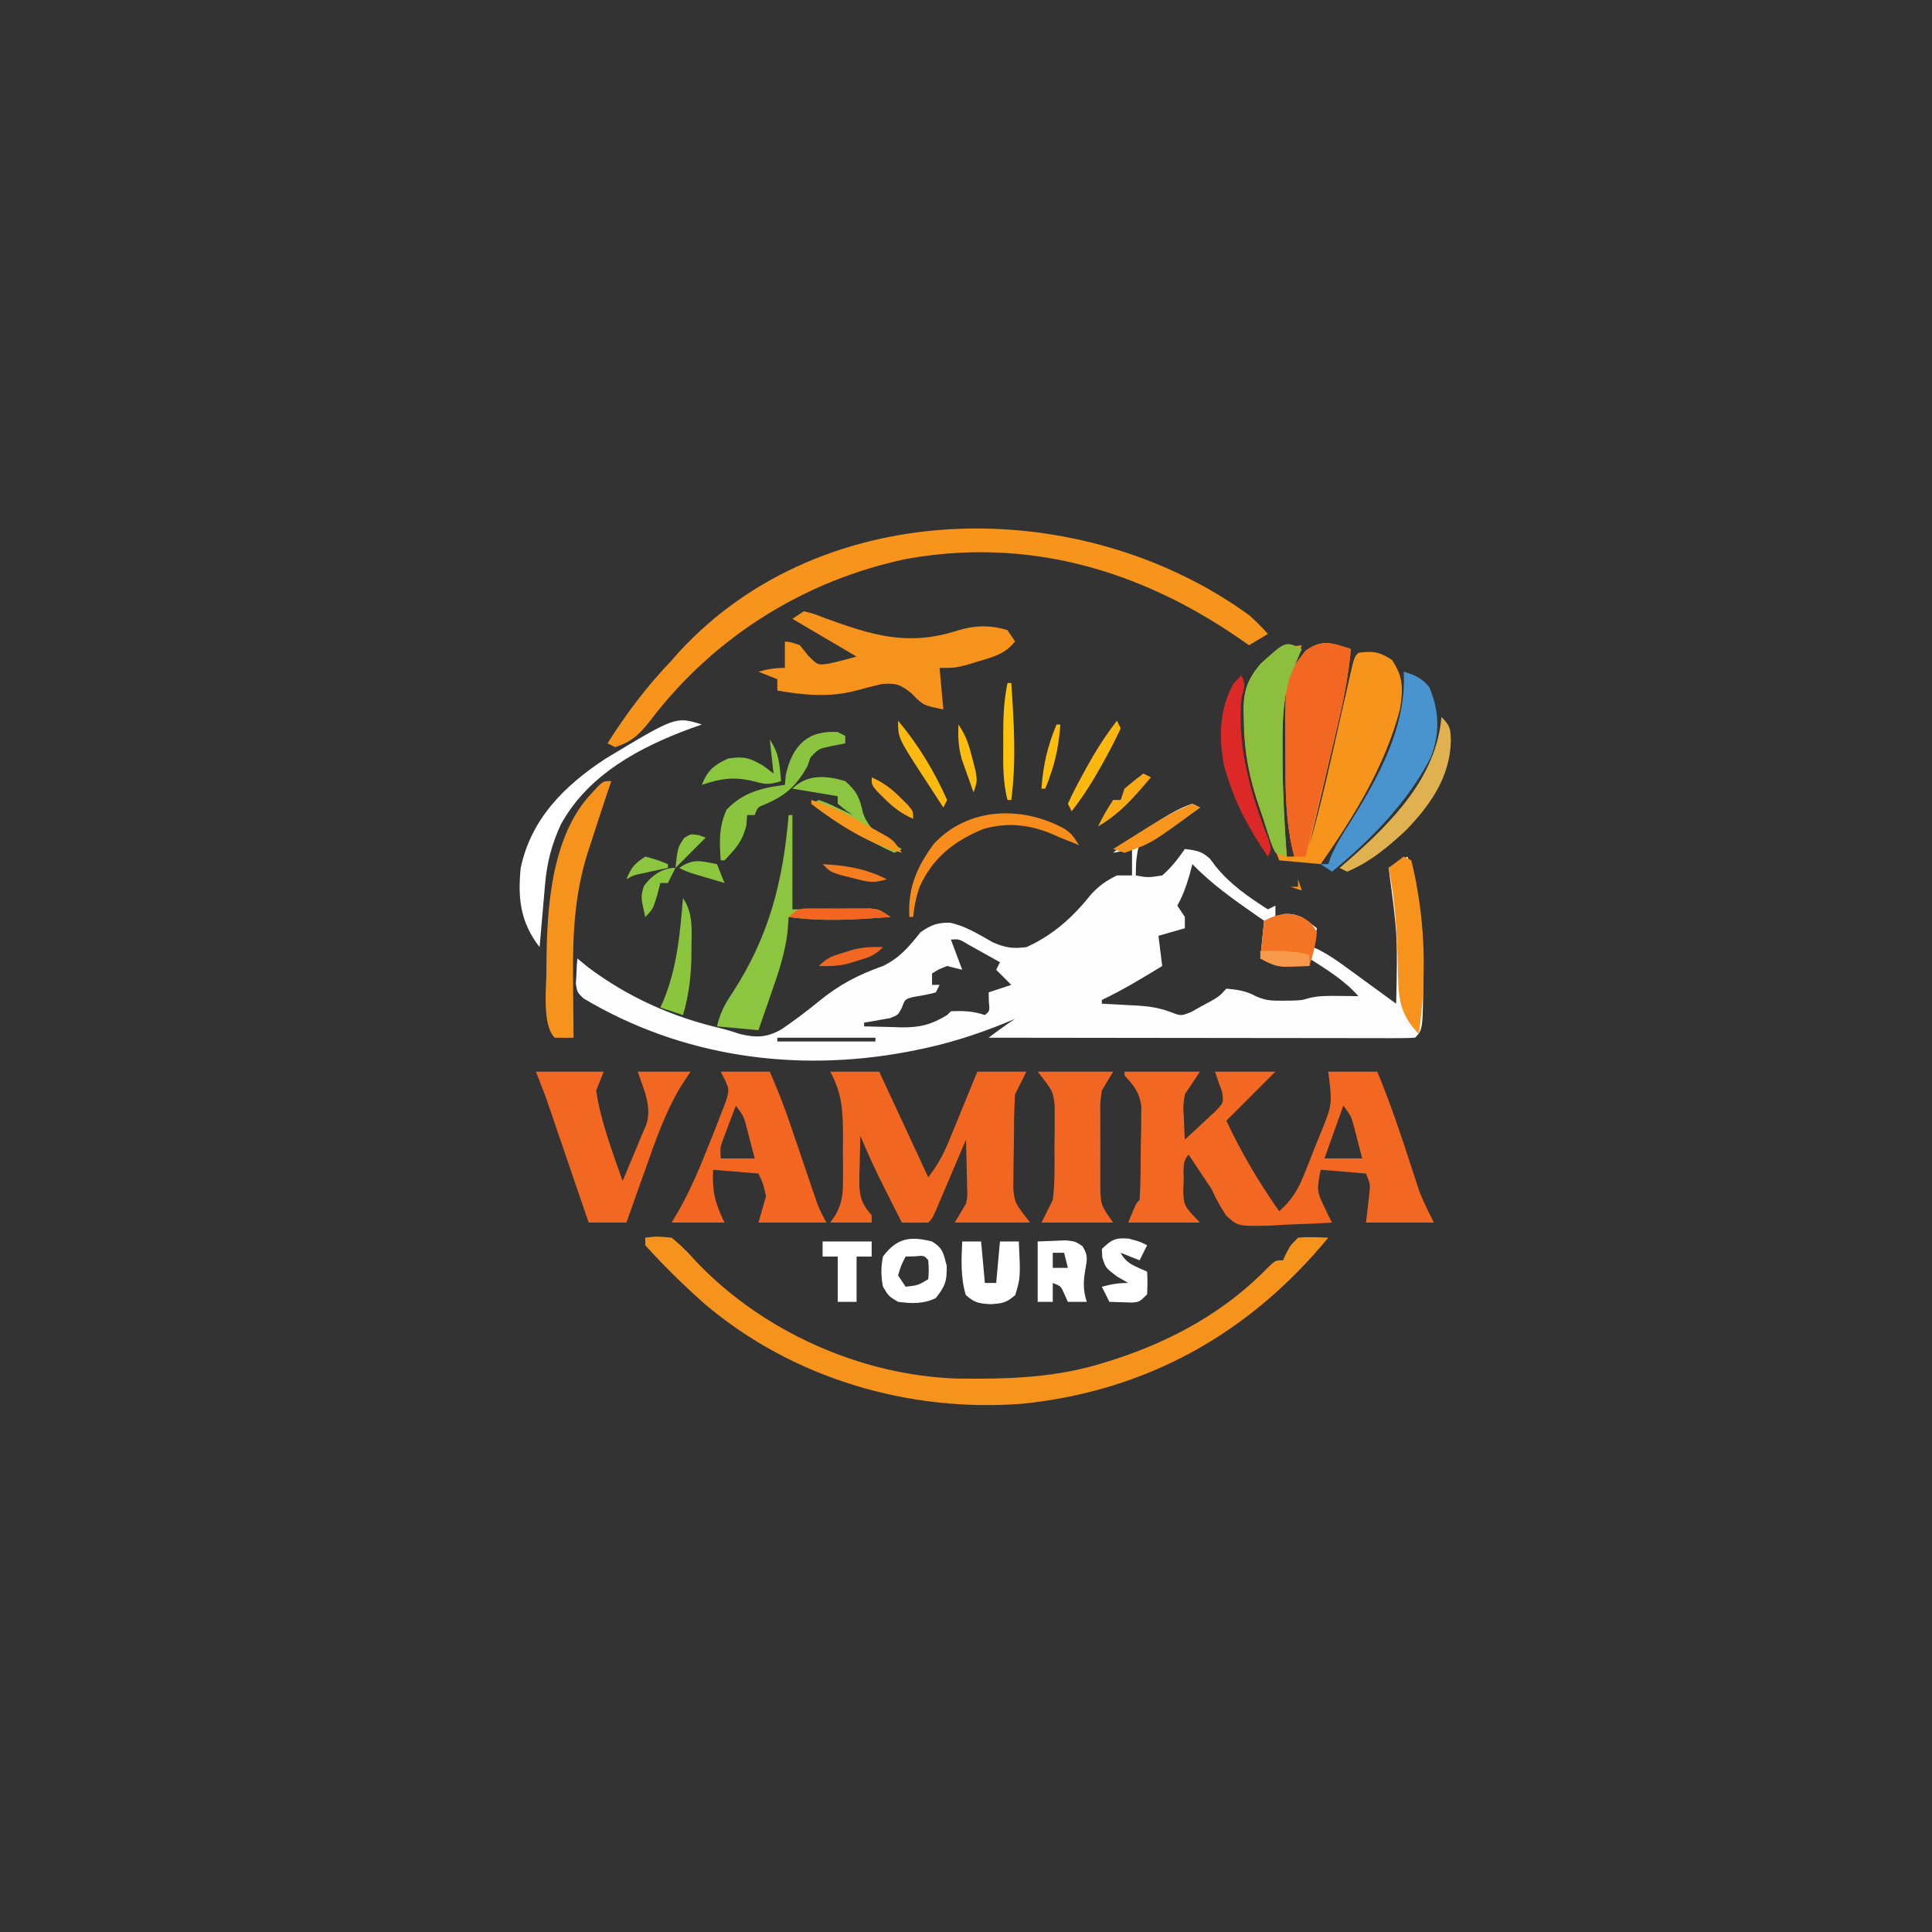 <?xml version="1.0" encoding="UTF-8"?>
<svg version="1.1" xmlns="http://www.w3.org/2000/svg" width="512" height="512">
<rect width="100%" height="100%" fill="#333333" stroke="none"/>
<path d="M0 0 C0.99 0.495 0.99 0.495 2 1 C-7.328 7.729 -7.328 7.729 -11.562 9.438 C-14.148 10.721 -14.148 10.721 -14.582 12.953 C-14.945 15.442 -14.945 15.442 -15 19 C-11.754 19.587 -11.754 19.587 -8 19 C-5.613 16.934 -3.8 14.584 -2 12 C0.87 12.341 2.549 12.567 4.668 14.602 C5.169 15.269 5.671 15.937 6.188 16.625 C10.121 21.446 14.8 24.652 20 28 C20.99 27.505 20.99 27.505 22 27 C22 27.99 22 28.98 22 30 C22.701 29.753 23.402 29.505 24.125 29.25 C28.145 28.9 29.883 30.608 33 33 C32.67 34.65 32.34 36.3 32 38 C32.856 38.401 32.856 38.401 33.729 38.81 C36.1 40.052 38.166 41.464 40.328 43.039 C41.527 43.909 41.527 43.909 42.75 44.797 C43.575 45.4 44.4 46.003 45.25 46.625 C46.09 47.236 46.931 47.847 47.797 48.477 C49.867 49.982 51.934 51.49 54 53 C54.384 34.897 54.384 34.897 52 17 C53.65 16.01 55.3 15.02 57 14 C60.381 23.633 61.178 33.167 61.188 43.312 C61.188 44.148 61.189 44.983 61.19 45.844 C61.064 59.936 61.064 59.936 59 62 C57.533 62.096 56.06 62.122 54.59 62.12 C53.638 62.122 52.685 62.123 51.704 62.124 C50.651 62.121 49.598 62.117 48.513 62.114 C47.411 62.114 46.309 62.114 45.173 62.114 C41.51 62.113 37.847 62.105 34.184 62.098 C31.652 62.096 29.119 62.094 26.587 62.093 C20.592 62.09 14.596 62.082 8.6 62.072 C1.775 62.061 -5.049 62.055 -11.874 62.05 C-25.916 62.04 -39.958 62.022 -54 62 C-51.703 60.257 -49.401 58.601 -47 57 C-47.923 57.387 -48.846 57.773 -49.797 58.172 C-57.538 61.303 -65.174 63.698 -73.375 65.312 C-74.585 65.551 -74.585 65.551 -75.819 65.794 C-105.33 71.277 -135.506 67.027 -161.375 51.582 C-163 50 -163 50 -163.391 47.738 C-163.344 46.938 -163.298 46.137 -163.25 45.312 C-163.214 44.504 -163.178 43.696 -163.141 42.863 C-163.094 42.248 -163.048 41.634 -163 41 C-161.989 41.825 -160.979 42.65 -159.938 43.5 C-149.306 51.39 -137.763 56.533 -124.912 59.529 C-123.228 59.944 -121.572 60.472 -119.926 61.016 C-115.6 62.053 -112.726 62.009 -108.803 59.716 C-105.423 57.41 -102.187 54.978 -99.024 52.384 C-93.617 47.953 -88.573 45.318 -82 43 C-77.423 40.762 -75.153 37.9 -72 34 C-69.111 32.074 -67.644 31.473 -64.227 31.531 C-60.119 32.396 -56.588 34.631 -52.965 36.688 C-49.605 38.175 -47.635 38.455 -44 38 C-36.944 34.838 -31.615 30.017 -26.852 24.016 C-24.74 21.717 -22.801 20.37 -20 19 C-18.68 19 -17.36 19 -16 19 C-16 16.69 -16 14.38 -16 12 C-17.65 12.33 -19.3 12.66 -21 13 C-17.304 9.92 -13.476 7.325 -9.375 4.812 C-8.803 4.457 -8.23 4.102 -7.641 3.736 C-5.108 2.184 -2.83 0.943 0 0 Z M0 16 C-0.289 17.073 -0.578 18.145 -0.875 19.25 C-1.728 22.094 -2.564 24.435 -4 27 C-3.01 28.485 -3.01 28.485 -2 30 C-2 30.99 -2 31.98 -2 33 C-4.31 33.66 -6.62 34.32 -9 35 C-8.67 37.64 -8.34 40.28 -8 43 C-13.244 46.202 -18.444 49.368 -24 52 C-24 52.33 -24 52.66 -24 53 C-22.987 53.049 -21.974 53.098 -20.93 53.148 C-19.578 53.224 -18.227 53.299 -16.875 53.375 C-15.877 53.421 -15.877 53.421 -14.859 53.469 C-11.589 53.661 -8.917 54.031 -5.836 55.18 C-3.018 56.275 -3.018 56.275 -0.297 55.172 C0.544 54.703 1.384 54.233 2.25 53.75 C3.526 53.062 3.526 53.062 4.828 52.359 C7.098 51.052 7.098 51.052 9 49 C11.931 49.255 14.289 49.609 16.883 51.035 C19.414 52.188 21.23 52.234 24 52.188 C24.846 52.181 25.691 52.175 26.562 52.168 C28.941 52.079 28.941 52.079 30.953 51.492 C33.592 50.858 36.04 50.905 38.75 50.938 C39.735 50.947 40.72 50.956 41.734 50.965 C42.856 50.982 42.856 50.982 44 51 C40.282 46.798 35.683 44.002 31 41 C31 41.66 31 42.32 31 43 C29.583 42.858 28.166 42.711 26.75 42.562 C25.567 42.441 25.567 42.441 24.359 42.316 C22 42 22 42 18 41 C18.33 37.7 18.66 34.4 19 31 C18.336 30.541 17.672 30.082 16.988 29.609 C10.946 25.41 5.125 21.315 0 16 Z M-64 36 C-63.01 38.64 -62.02 41.28 -61 44 C-62.32 43.67 -63.64 43.34 -65 43 C-67.218 43.858 -67.218 43.858 -69 45 C-69 45.99 -69 46.98 -69 48 C-68.34 48 -67.68 48 -67 48 C-67.33 48.66 -67.66 49.32 -68 50 C-70.015 50.558 -72.03 50.891 -74.09 51.242 C-76.194 51.828 -76.194 51.828 -76.965 53.992 C-78 56 -78 56 -80.164 56.828 C-80.976 56.967 -81.788 57.107 -82.625 57.25 C-83.442 57.4 -84.26 57.549 -85.102 57.703 C-86.041 57.85 -86.041 57.85 -87 58 C-87 58.33 -87 58.66 -87 59 C-84.458 59.082 -81.918 59.141 -79.375 59.188 C-78.306 59.225 -78.306 59.225 -77.215 59.264 C-72.381 59.33 -69.232 58.585 -65 56 C-64.67 55.67 -64.34 55.34 -64 55 C-60.634 54.854 -58.216 54.928 -55 56 C-53.704 54.934 -53.704 54.934 -53.938 52.438 C-53.958 51.633 -53.979 50.829 -54 50 C-52.02 49.34 -50.04 48.68 -48 48 C-49.32 46.68 -50.64 45.36 -52 44 C-51.67 43.34 -51.34 42.68 -51 42 C-52.789 40.995 -54.581 39.996 -56.375 39 C-57.373 38.443 -58.37 37.886 -59.398 37.312 C-61.812 35.85 -61.812 35.85 -64 36 Z M-110 62 C-110 62.33 -110 62.66 -110 63 C-101.42 63 -92.84 63 -84 63 C-84 62.67 -84 62.34 -84 62 C-92.58 62 -101.16 62 -110 62 Z " fill="#FEFEFE" transform="translate(316,213)"/>
<path d="M0 0 C6.6 0 13.2 0 20 0 C18.02 2.97 18.02 2.97 16 6 C15.522 9.196 15.522 9.196 15.75 12.375 C15.786 13.435 15.822 14.494 15.859 15.586 C15.906 16.383 15.952 17.179 16 18 C17.705 16.457 19.389 14.89 21.062 13.312 C22.002 12.442 22.942 11.572 23.91 10.676 C26.299 8.217 26.299 8.217 25.871 5.355 C25.584 4.578 25.296 3.801 25 3 C24.67 2.01 24.34 1.02 24 0 C29.28 0 34.56 0 40 0 C35.667 4.333 31.333 8.667 27 13 C31.006 21.559 35.594 29.261 41 37 C44.303 34.046 45.937 31.417 47.578 27.316 C48.016 26.224 48.455 25.131 48.906 24.006 C49.35 22.87 49.793 21.733 50.25 20.562 C50.938 18.864 50.938 18.864 51.641 17.131 C55.114 8.746 55.114 8.746 54 0 C58.29 0 62.58 0 67 0 C70.447 8.359 73.314 16.828 76.088 25.43 C76.421 26.448 76.754 27.466 77.098 28.516 C77.392 29.426 77.686 30.336 77.989 31.274 C79.102 34.276 80.568 37.137 82 40 C76.06 40 70.12 40 64 40 C64.293 37.493 64.586 34.987 64.879 32.48 C65.157 29.866 65.157 29.866 64 27 C60.04 26.67 56.08 26.34 52 26 C51.002 30.992 50.878 31.632 52.938 35.812 C53.508 36.998 53.508 36.998 54.09 38.207 C54.39 38.799 54.691 39.39 55 40 C50.793 40.262 46.588 40.421 42.375 40.562 C40.59 40.676 40.59 40.676 38.77 40.791 C30.112 41.009 30.112 41.009 26.944 38.135 C25.401 35.821 24.178 33.516 23 31 C22.374 30.06 21.747 29.121 21.102 28.152 C19.051 25.076 19.051 25.076 17 22 C15.211 23.789 15.744 26.33 15.688 28.75 C15.65 29.797 15.613 30.843 15.574 31.922 C15.823 35.653 15.823 35.653 20 40 C13.73 40 7.46 40 1 40 C3 35 3 35 4 34 C4.311 29.424 4.279 24.835 4.312 20.25 C4.342 18.961 4.371 17.672 4.4 16.344 C4.409 15.101 4.417 13.858 4.426 12.578 C4.44 11.438 4.455 10.297 4.47 9.122 C3.905 5.37 2.529 3.757 0 1 C0 0.67 0 0.34 0 0 Z M58 9 C56.35 13.62 54.7 18.24 53 23 C56.3 23 59.6 23 63 23 C62.549 21.227 62.089 19.457 61.625 17.688 C61.37 16.701 61.115 15.715 60.852 14.699 C60.081 11.819 60.081 11.819 58 9 Z " fill="#F26721" transform="translate(298,284)"/>
<path d="M0 0 C-0.61 6.592 -1.748 12.851 -3.285 19.285 C-3.506 20.227 -3.726 21.169 -3.953 22.139 C-4.652 25.115 -5.357 28.089 -6.062 31.062 C-6.54 33.093 -7.017 35.124 -7.494 37.154 C-8.657 42.104 -9.827 47.052 -11 52 C-7.795 40.82 -5.317 29.474 -2.756 18.134 C-2.161 15.503 -1.561 12.872 -0.961 10.242 C-0.779 9.429 -0.596 8.615 -0.409 7.777 C0.887 2.113 0.887 2.113 2 1 C5.875 0.472 7.566 0.717 10.875 2.875 C13.951 7.399 13.868 10.68 13 16 C9.046 31.019 0.83 44.389 -8 57 C-11.63 56.67 -15.26 56.34 -19 56 C-20.132 53.023 -21.256 50.044 -22.375 47.062 C-22.692 46.232 -23.009 45.401 -23.336 44.545 C-26.545 35.954 -28.359 27.999 -28.375 18.812 C-28.412 17.661 -28.412 17.661 -28.449 16.486 C-28.477 11.171 -27.471 8.237 -24 4 C-20.47 0.563 -17.9 -0.544 -13 -1 C-13.277 -0.287 -13.554 0.426 -13.84 1.16 C-14.202 2.118 -14.564 3.076 -14.938 4.062 C-15.297 5.002 -15.657 5.942 -16.027 6.91 C-18.103 13.504 -18.16 20.033 -18.125 26.875 C-18.122 28.241 -18.122 28.241 -18.119 29.635 C-18.066 38.113 -17.62 46.547 -17 55 C-16.34 55 -15.68 55 -15 55 C-15.141 54.464 -15.281 53.928 -15.427 53.375 C-17.152 45.978 -17.339 38.683 -17.316 31.123 C-17.313 29.003 -17.336 26.885 -17.361 24.766 C-17.442 7.41 -17.442 7.41 -12 0.438 C-7.584 -2.737 -4.914 -1.576 0 0 Z " fill="#F6941C" transform="translate(358,172)"/>
<path d="M0 0 C4.29 0 8.58 0 13 0 C17.29 9.24 21.58 18.48 26 28 C28.529 24.628 29.918 22.175 31.48 18.359 C32.143 16.754 32.143 16.754 32.818 15.117 C33.27 14.006 33.722 12.895 34.188 11.75 C34.883 10.06 34.883 10.06 35.592 8.336 C36.733 5.559 37.867 2.78 39 0 C43.29 0 47.58 0 52 0 C51 2 50 4 49 6 C48.7 10.578 48.722 15.164 48.688 19.75 C48.658 21.026 48.629 22.302 48.6 23.617 C48.587 25.47 48.587 25.47 48.574 27.359 C48.56 28.488 48.545 29.617 48.53 30.78 C48.873 34.738 48.873 34.738 53 40 C46.4 40 39.8 40 33 40 C33.99 38.35 34.98 36.7 36 35 C36.404 32.889 36.404 32.889 36.293 30.793 C36.283 30.042 36.274 29.291 36.264 28.518 C36.239 27.749 36.213 26.98 36.188 26.188 C36.174 25.399 36.16 24.611 36.146 23.799 C36.111 21.866 36.058 19.933 36 18 C35.733 18.631 35.465 19.262 35.19 19.912 C33.983 22.755 32.773 25.596 31.562 28.438 C31.142 29.431 30.721 30.424 30.287 31.447 C29.884 32.392 29.481 33.336 29.066 34.309 C28.695 35.183 28.323 36.058 27.94 36.959 C27 39 27 39 26 40 C23.667 40.041 21.333 40.042 19 40 C17.727 37.48 16.456 34.959 15.188 32.438 C14.831 31.733 14.475 31.029 14.107 30.303 C11.909 25.926 9.883 21.521 8 17 C7.919 19.751 7.859 22.499 7.812 25.25 C7.787 26.027 7.762 26.805 7.736 27.605 C7.679 32.093 7.784 34.59 11 38 C11 38.66 11 39.32 11 40 C7.37 40 3.74 40 0 40 C0.487 39.306 0.974 38.613 1.475 37.898 C3.246 34.532 3.387 32.416 3.398 28.633 C3.402 27.417 3.406 26.202 3.41 24.949 C3.399 23.687 3.387 22.425 3.375 21.125 C3.387 19.871 3.398 18.616 3.41 17.324 C3.389 10.815 3.229 5.722 0 0 Z " fill="#F16721" transform="translate(220,284)"/>
<path d="M0 0 C3.117 -0.371 3.117 -0.371 7 0 C9.353 1.937 11.147 3.676 13.125 5.938 C30.712 24.664 56.826 36.455 82.566 37.336 C96.201 37.512 108.955 37.161 122 33 C122.684 32.786 123.369 32.571 124.074 32.351 C139.54 27.367 153.818 19.544 165.18 7.734 C167 6 167 6 169 6 C169.289 5.381 169.577 4.763 169.875 4.125 C171 2 171 2 173 0 C175.688 -0.27 178.291 -0.087 181 0 C160.134 25.378 132.936 40.614 100 44 C69.758 46.377 38.905 37.243 15.697 17.507 C10.2 12.627 4.907 7.473 0 2 C0 1.34 0 0.68 0 0 Z " fill="#F6931C" transform="translate(171,328)"/>
<path d="M0 0 C1.832 1.591 3.396 3.175 5 5 C3.35 5.99 1.7 6.98 0 8 C-0.92 7.359 -1.841 6.719 -2.789 6.059 C-29.126 -12.046 -58.768 -20.652 -90.839 -14.87 C-117.787 -9.185 -141.557 5.668 -158.312 27.5 C-161.247 31.29 -163.39 33.573 -168 35 C-168.66 34.67 -169.32 34.34 -170 34 C-164.921 25.946 -159.58 18.888 -153 12 C-152.361 11.274 -151.721 10.549 -151.062 9.801 C-112.513 -32.137 -44.115 -31.999 0 0 Z " fill="#F6941C" transform="translate(331,163)"/>
<path d="M0 0 C2.426 0.571 2.426 0.571 5.312 1.695 C18.22 6.397 27.58 9.363 40.879 5.059 C45.245 3.709 49.615 3.597 54 5 C54.99 6.485 54.99 6.485 56 8 C53.384 11.249 50.49 12.024 46.562 13.188 C45.429 13.532 44.296 13.876 43.129 14.23 C40 15 40 15 36 15 C36.495 20.445 36.495 20.445 37 26 C31.667 24.933 31.667 24.933 28.562 21.75 C25.644 19.421 24.505 18.958 20.723 19.273 C18.296 19.848 15.879 20.463 13.473 21.117 C6.608 22.862 -0.093 22.201 -7 21 C-7 20.01 -7 19.02 -7 18 C-9.475 17.01 -9.475 17.01 -12 16 C-9.509 15.313 -7.621 15 -5 15 C-5 12.69 -5 10.38 -5 8 C-3.312 8.188 -3.312 8.188 -1 9 C-0.299 9.887 0.403 10.774 1.125 11.688 C3.716 14.294 3.716 14.294 6.543 13.883 C9.054 13.366 11.531 12.691 14 12 C8.39 8.7 2.78 5.4 -3 2 C-2.01 1.34 -1.02 0.68 0 0 Z " fill="#F6931C" transform="translate(213,162)"/>
<path d="M0 0 C4.29 0 8.58 0 13 0 C15.012 4.578 16.804 9.146 18.41 13.887 C18.623 14.511 18.836 15.135 19.056 15.779 C19.955 18.415 20.848 21.054 21.741 23.693 C22.4 25.633 23.061 27.572 23.723 29.512 C24.112 30.661 24.501 31.811 24.903 32.995 C26.017 36.223 26.017 36.223 28 40 C22.06 40 16.12 40 10 40 C10.66 37.69 11.32 35.38 12 33 C11.248 29.652 11.248 29.652 10 27 C6.04 26.67 2.08 26.34 -2 26 C-2.346 31.654 -1.434 35.03 1 40 C-3.62 40 -8.24 40 -13 40 C-12.278 38.763 -11.556 37.525 -10.812 36.25 C-7.727 30.678 -5.318 24.926 -3 19 C-2.506 17.778 -2.013 16.556 -1.504 15.297 C-1.022 14.053 -0.541 12.808 -0.062 11.562 C0.38 10.429 0.822 9.296 1.277 8.129 C2.401 4.622 2.401 4.622 0 0 Z M4 9 C3.327 10.769 2.662 12.54 2 14.312 C1.629 15.299 1.258 16.285 0.875 17.301 C-0.154 20.003 -0.154 20.003 0 23 C2.97 23 5.94 23 9 23 C8.549 21.227 8.089 19.457 7.625 17.688 C7.242 16.208 7.242 16.208 6.852 14.699 C6.081 11.819 6.081 11.819 4 9 Z " fill="#F26621" transform="translate(191,284)"/>
<path d="M0 0 C5.94 0 11.88 0 18 0 C17.34 1.65 16.68 3.3 16 5 C17.198 13.252 20.287 21.14 23 29 C23.792 27.104 24.584 25.208 25.375 23.312 C25.816 22.257 26.257 21.201 26.711 20.113 C27.136 19.086 27.562 18.059 28 17 C28.389 16.105 28.779 15.211 29.18 14.289 C30.938 9.382 28.58 4.741 27 0 C31.62 0 36.24 0 41 0 C40.131 1.328 39.262 2.655 38.367 4.023 C34.274 10.845 31.752 18.161 29.125 25.625 C28.623 27.025 28.121 28.425 27.617 29.824 C26.4 33.212 25.196 36.605 24 40 C20.7 40 17.4 40 14 40 C13.647 38.966 13.294 37.932 12.93 36.866 C11.616 33.018 10.3 29.169 8.983 25.321 C8.414 23.658 7.846 21.994 7.278 20.331 C6.46 17.935 5.64 15.54 4.82 13.145 C4.568 12.405 4.316 11.665 4.056 10.903 C3.816 10.202 3.576 9.502 3.329 8.781 C3.12 8.17 2.911 7.559 2.696 6.93 C1.855 4.598 0.921 2.301 0 0 Z " fill="#F26721" transform="translate(142,284)"/>
<path d="M0 0 C-0.615 6.833 -1.871 13.284 -3.504 19.941 C-3.747 20.95 -3.989 21.958 -4.239 22.997 C-5.009 26.187 -5.785 29.375 -6.562 32.562 C-7.088 34.738 -7.614 36.913 -8.139 39.088 C-9.42 44.393 -10.708 49.697 -12 55 C-12.99 55 -13.98 55 -15 55 C-17.079 47.08 -17.341 39.267 -17.316 31.123 C-17.313 29.003 -17.336 26.885 -17.361 24.766 C-17.442 7.41 -17.442 7.41 -12 0.438 C-7.584 -2.737 -4.914 -1.576 0 0 Z " fill="#F26721" transform="translate(358,172)"/>
<path d="M0 0 C6.6 0 13.2 0 20 0 C19.01 1.65 18.02 3.3 17 5 C16.541 8.299 16.541 8.299 16.602 11.875 C16.598 13.19 16.594 14.505 16.59 15.859 C16.596 16.539 16.602 17.219 16.609 17.92 C16.625 19.994 16.609 22.066 16.59 24.141 C16.596 26.113 16.596 26.113 16.602 28.125 C16.605 29.324 16.608 30.523 16.612 31.758 C16.836 35.498 16.836 35.498 20 40 C13.73 40 7.46 40 1 40 C1.99 38.02 2.98 36.04 4 34 C4.596 29.346 4.464 24.688 4.438 20 C4.457 18.742 4.477 17.484 4.498 16.188 C4.497 14.971 4.497 13.754 4.496 12.5 C4.499 10.845 4.499 10.845 4.502 9.156 C4.107 5.256 4.107 5.256 0 0 Z " fill="#F16622" transform="translate(275,284)"/>
<path d="M0 0 C3.01 0.895 4.699 1.645 6.75 4.062 C9.431 10.364 9.663 16.21 7.199 22.621 C1.233 34.456 -8.857 44.654 -19 53 C-19.99 52.34 -20.98 51.68 -22 51 C-21.34 51 -20.68 51 -20 51 C-19.746 50.296 -19.492 49.592 -19.23 48.867 C-17.873 45.703 -16.184 43.014 -14.312 40.125 C-6.766 28.153 0.805 14.489 0 0 Z " fill="#4994CF" transform="translate(372,178)"/>
<path d="M0 0 C-0.277 0.641 -0.554 1.281 -0.84 1.941 C-1.202 2.806 -1.564 3.671 -1.938 4.562 C-2.297 5.409 -2.657 6.256 -3.027 7.129 C-5.216 13.589 -5.16 20.135 -5.125 26.875 C-5.122 28.241 -5.122 28.241 -5.119 29.635 C-5.066 38.113 -4.62 46.547 -4 55 C-4.99 54.67 -5.98 54.34 -7 54 C-7.967 52.038 -7.967 52.038 -8.789 49.484 C-9.091 48.563 -9.392 47.641 -9.703 46.691 C-10.007 45.721 -10.312 44.75 -10.625 43.75 C-10.937 42.795 -11.249 41.84 -11.57 40.855 C-13.963 33.44 -15.217 26.843 -15.312 19.062 C-15.342 18.277 -15.371 17.491 -15.4 16.682 C-15.459 11.278 -14.562 8.298 -11 4 C-4.333 -2.167 -4.333 -2.167 0 0 Z " fill="#8DBF3F" transform="translate(345,172)"/>
<path d="M0 0 C-0.392 1.155 -0.784 2.31 -1.188 3.5 C-1.794 5.332 -2.398 7.166 -3 9 C-3.41 10.245 -3.82 11.49 -4.242 12.773 C-4.683 14.14 -5.123 15.508 -5.562 16.875 C-5.772 17.51 -5.982 18.145 -6.198 18.799 C-9.784 30.068 -10.264 40.965 -10.125 52.688 C-10.115 54.179 -10.106 55.671 -10.098 57.162 C-10.076 60.775 -10.041 64.387 -10 68 C-11.666 68.043 -13.334 68.041 -15 68 C-18.457 64.543 -17.151 54.545 -17.188 49.875 C-17.156 34.574 -16.202 14.59 -5 3 C-4.486 2.438 -3.971 1.876 -3.441 1.297 C-2 0 -2 0 0 0 Z " fill="#F6931C" transform="translate(162,207)"/>
<path d="M0 0 C0.33 0 0.66 0 1 0 C1 8.25 1 16.5 1 25 C8.434 24.921 8.434 24.921 15.868 24.82 C17.258 24.812 17.258 24.812 18.676 24.805 C19.624 24.794 20.572 24.784 21.548 24.773 C24 25 24 25 27 27 C17.865 27.689 9.113 28.302 0 27 C-0.092 28.257 -0.183 29.514 -0.277 30.809 C-0.911 36.51 -2.668 41.671 -4.562 47.062 C-4.892 48.023 -5.221 48.984 -5.561 49.975 C-6.365 52.319 -7.182 54.66 -8 57 C-11.63 56.67 -15.26 56.34 -19 56 C-18.029 52.114 -16.942 50.144 -14.75 46.875 C-5.111 31.974 -1.492 17.493 0 0 Z " fill="#8CC53F" transform="translate(209,216)"/>
<path d="M0 0 C-0.932 0.329 -1.864 0.657 -2.824 0.996 C-16.438 5.994 -30.07 13.232 -37.336 26.426 C-39.744 31.643 -41.036 36.478 -41.535 42.203 C-41.622 43.183 -41.709 44.163 -41.799 45.172 C-41.886 46.188 -41.973 47.203 -42.062 48.25 C-42.199 49.797 -42.199 49.797 -42.338 51.375 C-42.561 53.916 -42.782 56.458 -43 59 C-48.072 52.455 -48.834 46.11 -48 38 C-45.262 24.971 -36.379 16.17 -25.562 9.078 C-6.927 -2.15 -6.927 -2.15 0 0 Z " fill="#FFFFFF" transform="translate(186,192)"/>
<path d="M0 0 C0.66 0.33 1.32 0.66 2 1 C2.67 3.623 3.19 6.148 3.625 8.812 C3.756 9.608 3.887 10.403 4.022 11.222 C5.8 23.08 5.682 35.142 4 47 C-1.643 41.357 -1.455 36.126 -1.562 28.5 C-1.791 19.828 -2.286 11.522 -4 3 C-2.68 2.01 -1.36 1.02 0 0 Z " fill="#F7931D" transform="translate(372,227)"/>
<path d="M0 0 C0.66 0.33 1.32 0.66 2 1 C2 1.66 2 2.32 2 3 C0.721 3.248 -0.557 3.495 -1.875 3.75 C-5.046 4.441 -5.046 4.441 -7.188 6.688 C-7.456 7.451 -7.724 8.214 -8 9 C-10.901 14.207 -13.815 16.885 -19.328 19.176 C-21.195 19.887 -21.195 19.887 -22 22 C-22.66 22 -23.32 22 -24 22 C-24.062 22.866 -24.124 23.733 -24.188 24.625 C-25.237 28.984 -26.931 30.778 -30 34 C-30.33 34 -30.66 34 -31 34 C-31.352 29.048 -31.52 25.145 -29.438 20.562 C-25.122 16.025 -20.082 14.742 -14 14 C-13.918 13.134 -13.835 12.268 -13.75 11.375 C-12.018 3.583 -8.007 -0.511 0 0 Z " fill="#8BC53F" transform="translate(222,194)"/>
<path d="M0 0 C2.845 1.766 3.02 3.075 3.875 6.375 C4.014 10.402 3.471 11.888 1 15 C-2.208 16.604 -5.519 16.475 -9 16 C-11.5 14.5 -11.5 14.5 -13 12 C-13.547 9.218 -13.576 6.779 -13 4 C-9.32 -0.949 -5.809 -1.452 0 0 Z M-7 4 C-8.198 6.329 -8.198 6.329 -9 9 C-8.01 10.485 -8.01 10.485 -7 12 C-3.709 11.621 -3.709 11.621 -1 10 C-0.833 7.5 -0.833 7.5 -1 5 C-2.066 3.704 -2.066 3.704 -4.562 3.938 C-5.367 3.958 -6.171 3.979 -7 4 Z " fill="#FFFFFF" transform="translate(247,329)"/>
<path d="M0 0 C1.276 2.552 0.718 3.298 0 6 C-1.162 18.983 2.416 31.333 7.109 43.27 C8 46 8 46 7 48 C2.154 40.962 -1.529 34.197 -4 26 C-4.193 25.366 -4.387 24.732 -4.586 24.078 C-6.091 16.526 -5.876 8.709 -2 2 C-1.34 1.34 -0.68 0.68 0 0 Z " fill="#DD2828" transform="translate(329,179)"/>
<path d="M0 0 C2.386 2.386 2.372 3.092 2.5 6.375 C2.239 15.924 -2.827 23.16 -9.25 29.875 C-13.958 34.319 -18.965 38.496 -25 41 C-25.66 40.67 -26.32 40.34 -27 40 C-26.25 39.357 -25.5 38.714 -24.727 38.051 C-13.167 27.93 -1.367 16.057 0 0 Z " fill="#DFB150" transform="translate(382,190)"/>
<path d="M0 0 C1.65 0 3.3 0 5 0 C5.33 3.63 5.66 7.26 6 11 C6.99 11 7.98 11 9 11 C9.33 7.37 9.66 3.74 10 0 C11.65 0 13.3 0 15 0 C15.448 9.476 15.448 9.476 14.062 14.188 C11.652 16.306 10.642 16.416 7.5 16.625 C4.358 16.416 3.348 16.306 0.938 14.188 C-0.452 9.463 -0.231 4.888 0 0 Z " fill="#FFFFFF" transform="translate(255,329)"/>
<path d="M0 0 C2.438 1.5 2.438 1.5 4 4 C3.725 7.125 2.944 10.015 2 13 C0.584 13.054 -0.833 13.093 -2.25 13.125 C-3.039 13.148 -3.828 13.171 -4.641 13.195 C-7 13 -7 13 -11 11 C-10.67 7.7 -10.34 4.4 -10 1 C-6.25 -0.822 -3.98 -1.429 0 0 Z " fill="#F37423" transform="translate(345,243)"/>
<path d="M0 0 C1.588 -0.062 3.176 -0.124 4.812 -0.188 C6.152 -0.24 6.152 -0.24 7.52 -0.293 C10 0 10 0 11.848 1.234 C13.375 3.575 13.111 4.719 12.625 7.438 C12.07 10.652 12.016 12.871 13 16 C11.35 16 9.7 16 8 16 C7.711 15.361 7.423 14.721 7.125 14.062 C6.172 11.848 6.172 11.848 4 11 C4 12.65 4 14.3 4 16 C2.68 16 1.36 16 0 16 C0 10.72 0 5.44 0 0 Z M4 3 C4 4.32 4 5.64 4 7 C5.32 7 6.64 7 8 7 C7.67 5.68 7.34 4.36 7 3 C6.01 3 5.02 3 4 3 Z " fill="#FFFFFF" transform="translate(275,329)"/>
<path d="M0 0 C2.875 0.75 2.875 0.75 4.875 1.75 C4.215 3.07 3.555 4.39 2.875 5.75 C0.4 4.76 0.4 4.76 -2.125 3.75 C-0.618 6.763 1.907 7.361 4.875 8.75 C5 11.625 5 11.625 4.875 14.75 C2.875 16.75 2.875 16.75 0.93 16.945 C-1.089 16.88 -3.107 16.815 -5.125 16.75 C-5.785 15.43 -6.445 14.11 -7.125 12.75 C-4.634 12.063 -2.746 11.75 -0.125 11.75 C-1.094 11.193 -2.064 10.636 -3.062 10.062 C-6.125 7.75 -6.125 7.75 -7 5 C-7.041 4.258 -7.082 3.515 -7.125 2.75 C-4.56 0.284 -3.632 -0.291 0 0 Z " fill="#FFFFFF" transform="translate(299.125,328.25)"/>
<path d="M0 0 C3.032 2.713 3.889 4.444 4.688 8.438 C6.599 13.626 10.317 15.37 15 18 C14.34 18.33 13.68 18.66 13 19 C10.526 17.869 8.189 16.686 5.812 15.375 C5.135 15.008 4.458 14.64 3.76 14.262 C-0.736 11.79 -4.95 9.161 -9 6 C-8.34 5.67 -7.68 5.34 -7 5 C-4.836 5.777 -4.836 5.777 -2.375 6.938 C-1.149 7.508 -1.149 7.508 0.102 8.09 C0.728 8.39 1.355 8.691 2 9 C1.34 8.546 0.68 8.092 0 7.625 C-0.66 7.089 -1.32 6.553 -2 6 C-2 5.34 -2 4.68 -2 4 C-7.94 3.01 -7.94 3.01 -14 2 C-10.105 -1.895 -5.06 -1.499 0 0 Z " fill="#8CC53F" transform="translate(224,207)"/>
<path d="M0 0 C1.926 1.387 1.926 1.387 3.926 4.387 C3.266 4.119 2.606 3.85 1.926 3.574 C0.936 3.182 -0.054 2.79 -1.074 2.387 C-1.656 2.122 -2.237 1.858 -2.836 1.586 C-8.994 -1.05 -14.953 -1.805 -21.465 0.078 C-29.197 3.221 -34.908 7.74 -38.363 15.418 C-39.311 18.043 -39.797 20.615 -40.074 23.387 C-40.404 23.387 -40.734 23.387 -41.074 23.387 C-41.542 15.753 -39.082 10.061 -34.598 4.027 C-25.504 -5.766 -11.241 -6.126 0 0 Z " fill="#F68D1C" transform="translate(282.074,219.613)"/>
<path d="M0 0 C4.29 0 8.58 0 13 0 C13 1.32 13 2.64 13 4 C11.68 4 10.36 4 9 4 C9 7.96 9 11.92 9 16 C7.35 16 5.7 16 4 16 C4 12.04 4 8.08 4 4 C2.68 4 1.36 4 0 4 C0 2.68 0 1.36 0 0 Z " fill="#FFFFFF" transform="translate(218,329)"/>
<path d="M0 0 C2.678 3.963 2.303 8.091 2.25 12.688 C2.246 13.492 2.242 14.296 2.238 15.125 C2.157 20.664 1.581 25.666 0 31 C-1.98 30.34 -3.96 29.68 -6 29 C-5.734 28.415 -5.469 27.83 -5.195 27.227 C-1.543 18.349 -0.792 9.472 0 0 Z " fill="#8BC53E" transform="translate(181,238)"/>
<path d="M0 0 C2.566 3.849 2.551 6.435 3 11 C-0.367 12.122 -1.352 11.812 -4.688 10.938 C-9.804 9.803 -13.065 10.355 -18 12 C-16.544 8.16 -14.718 6.69 -11 5 C-6.834 4.38 -5.296 4.824 -1.625 7 C-0.759 7.66 0.107 8.32 1 9 C0.67 6.03 0.34 3.06 0 0 Z " fill="#8AC63E" transform="translate(204,196)"/>
<path d="M0 0 C0.33 0 0.66 0 1 0 C1.709 10.428 2.351 20.588 1 31 C0.67 31 0.34 31 0 31 C-1.296 26.051 -1.147 21.139 -1.125 16.062 C-1.129 15.181 -1.133 14.3 -1.137 13.393 C-1.13 8.815 -0.935 4.504 0 0 Z " fill="#FCC20D" transform="translate(267,181)"/>
<path d="M0 0 C0.973 -0.003 1.945 -0.005 2.947 -0.008 C3.966 -0 4.985 0.008 6.035 0.016 C7.05 0.008 8.065 0 9.111 -0.008 C10.085 -0.005 11.059 -0.003 12.062 0 C12.956 0.002 13.849 0.005 14.769 0.007 C17.098 0.266 17.098 0.266 20.098 2.266 C10.963 2.954 2.211 3.568 -6.902 2.266 C-4.378 -0.259 -3.492 0.009 0 0 Z " fill="#F36622" transform="translate(215.902,240.734)"/>
<path d="M0 0 C0.66 0.33 1.32 0.66 2 1 C-10.834 10.476 -10.834 10.476 -18 13 C-18.99 12.67 -19.98 12.34 -21 12 C-6.126 2.659 -6.126 2.659 0 0 Z " fill="#F7951C" transform="translate(316,213)"/>
<path d="M0 0 C5.177 1.506 9.59 3.796 14.25 6.438 C14.969 6.833 15.689 7.228 16.43 7.635 C17.118 8.022 17.806 8.409 18.516 8.809 C19.137 9.157 19.759 9.506 20.399 9.865 C22 11 22 11 24 14 C15.226 11.629 7.127 6.543 0 1 C0 0.67 0 0.34 0 0 Z " fill="#F7961C" transform="translate(215,212)"/>
<path d="M0 0 C0.33 0.66 0.66 1.32 1 2 C-0.131 4.474 -1.314 6.811 -2.625 9.188 C-2.992 9.865 -3.36 10.542 -3.738 11.24 C-6.21 15.736 -8.839 19.95 -12 24 C-12.33 23.34 -12.66 22.68 -13 22 C-11.869 19.526 -10.686 17.189 -9.375 14.812 C-9.008 14.135 -8.64 13.458 -8.262 12.76 C-5.79 8.264 -3.161 4.05 0 0 Z " fill="#FCB811" transform="translate(296,191)"/>
<path d="M0 0 C5.367 6.361 9.6 13.414 13 21 C12.67 21.66 12.34 22.32 12 23 C10.559 20.794 9.122 18.585 7.688 16.375 C7.283 15.758 6.879 15.14 6.463 14.504 C0 4.521 0 4.521 0 0 Z " fill="#FCBA11" transform="translate(238,191)"/>
<path d="M0 0 C-0.66 1.32 -1.32 2.64 -2 4 C-2.66 4 -3.32 4 -4 4 C-4.289 5.114 -4.577 6.228 -4.875 7.375 C-6 11 -6 11 -8 13 C-9.203 7.709 -9.203 7.709 -8.375 4.812 C-6.253 2.016 -3.592 0 0 0 Z " fill="#8BC63F" transform="translate(179,230)"/>
<path d="M0 0 C4.516 -0.077 8.591 -0.102 13 1 C13 1.99 13 2.98 13 4 C11.584 4.054 10.167 4.093 8.75 4.125 C7.961 4.148 7.172 4.171 6.359 4.195 C3.793 3.983 2.208 3.287 0 2 C0 1.34 0 0.68 0 0 Z " fill="#F79A4B" transform="translate(334,252)"/>
<path d="M0 0 C0.66 0.33 1.32 0.66 2 1 C-2.286 6.091 -6.196 10.663 -12 14 C-10.796 11.506 -9.546 9.319 -8 7 C-7.34 7 -6.68 7 -6 7 C-5.67 6.01 -5.34 5.02 -5 4 C-3.377 2.614 -1.713 1.274 0 0 Z " fill="#FAA917" transform="translate(303,205)"/>
<path d="M0 0 C-2.284 2.284 -3.748 2.715 -6.812 3.625 C-8.091 4.016 -8.091 4.016 -9.395 4.414 C-12.02 5.004 -14.319 5.106 -17 5 C-14.716 2.716 -13.252 2.285 -10.188 1.375 C-9.335 1.115 -8.483 0.854 -7.605 0.586 C-4.98 -0.004 -2.681 -0.106 0 0 Z " fill="#F26722" transform="translate(234,251)"/>
<path d="M0 0 C6.303 0.368 11.333 1.166 17 4 C13.334 5.222 11.647 4.639 7.938 3.688 C6.874 3.423 5.811 3.159 4.715 2.887 C2 2 2 2 0 0 Z " fill="#F47D1F" transform="translate(218,229)"/>
<path d="M0 0 C0.66 1.65 1.32 3.3 2 5 C0.374 4.523 -1.251 4.043 -2.875 3.562 C-3.78 3.296 -4.685 3.029 -5.617 2.754 C-8 2 -8 2 -10 1 C-6.15 -1.567 -4.414 -0.833 0 0 Z " fill="#8CC63E" transform="translate(190,229)"/>
<path d="M0 0 C3.158 1.398 5.323 3.052 7.75 5.5 C8.67 6.413 8.67 6.413 9.609 7.344 C11 9 11 9 11 11 C7.842 9.602 5.677 7.948 3.25 5.5 C2.636 4.892 2.023 4.283 1.391 3.656 C0 2 0 2 0 0 Z " fill="#F9A919" transform="translate(231,206)"/>
<path d="M0 0 C0.33 0 0.66 0 1 0 C0.584 6.195 -0.603 11.267 -3 17 C-3.33 17 -3.66 17 -4 17 C-3.584 10.805 -2.397 5.733 0 0 Z " fill="#FDBD0F" transform="translate(280,192)"/>
<path d="M0 0 C2.069 3.103 2.786 5.41 3.688 9 C3.959 10.052 4.231 11.104 4.512 12.188 C5 15 5 15 4 18 C3.322 16.129 2.658 14.253 2 12.375 C1.443 10.809 1.443 10.809 0.875 9.211 C-0.005 5.982 -0.16 3.328 0 0 Z " fill="#FDBD10" transform="translate(254,192)"/>
<path d="M0 0 C0.598 0.227 1.196 0.454 1.812 0.688 C-0.854 3.354 -3.521 6.021 -6.188 8.688 C-5.586 3.276 -5.586 3.276 -3.875 0.75 C-2.188 -0.312 -2.188 -0.312 0 0 Z " fill="#8CC63E" transform="translate(185.188,221.312)"/>
<path d="M0 0 C3.188 0.875 3.188 0.875 6 2 C6 2.33 6 2.66 6 3 C5.06 3.199 5.06 3.199 4.102 3.402 C2.876 3.667 2.876 3.667 1.625 3.938 C0.813 4.112 0.001 4.286 -0.836 4.465 C-3.029 4.923 -3.029 4.923 -5 6 C-3.63 2.839 -3.011 2.007 0 0 Z " fill="#8CC53F" transform="translate(171,227)"/>
<path d="M0 0 C0.33 0.99 0.66 1.98 1 3 C0.01 2.67 -0.98 2.34 -2 2 C-1.34 2 -0.68 2 0 2 C0 1.34 0 0.68 0 0 Z " fill="#F6931D" transform="translate(344,233)"/>
<path d="M0 0 C1 4 1 4 1 4 Z " fill="#F7931D" transform="translate(347,236)"/>
<path d="M0 0 C1 4 1 4 1 4 Z " fill="#8BC53E" transform="translate(208,212)"/>
<path d="" fill="#F36623" transform="translate(0,0)"/>
<path d="" fill="#F9921E" transform="translate(0,0)"/>
<path d="" fill="#8BC63E" transform="translate(0,0)"/>
<path d="" fill="#F5941C" transform="translate(0,0)"/>
<path d="" fill="#F5901B" transform="translate(0,0)"/>
<path d="M0 0 C3 1 3 1 3 1 Z " fill="#FFFFFF" transform="translate(186,190)"/>
<path d="M0 0 C3 1 3 1 3 1 Z " fill="#FFFFFF" transform="translate(189,189)"/>
<path d="M0 0 C3 1 3 1 3 1 Z " fill="#FFFFFF" transform="translate(193,188)"/>
<path d="M0 0 C3 1 3 1 3 1 Z " fill="#FFFFFF" transform="translate(198,187)"/>
<path d="" fill="#FB8A0E" transform="translate(0,0)"/>
<path d="" fill="#F6941D" transform="translate(0,0)"/>
<path d="M0 0 C2 1 2 1 2 1 Z " fill="#EAA336" transform="translate(353,231)"/>
<path d="" fill="#FB9628" transform="translate(0,0)"/>
<path d="M0 0 C2 1 2 1 2 1 Z " fill="#F5831E" transform="translate(216,228)"/>
<path d="" fill="#8BC63F" transform="translate(0,0)"/>
<path d="" fill="#F2841F" transform="translate(0,0)"/>
<path d="M0 0 C2 1 2 1 2 1 Z " fill="#F6881F" transform="translate(239,226)"/>
<path d="" fill="#8CC63F" transform="translate(0,0)"/>
<path d="" fill="#8FCA3E" transform="translate(0,0)"/>
<path d="" fill="#FB9C1A" transform="translate(0,0)"/>
<path d="M0 0 C2 1 2 1 2 1 Z " fill="#F5A01B" transform="translate(318,212)"/>
<path d="M0 0 C2 1 2 1 2 1 Z " fill="#FFFFFF" transform="translate(204,186)"/>
<path d="" fill="#F6931D" transform="translate(0,0)"/>
<path d="" fill="#F7941D" transform="translate(0,0)"/>
<path d="" fill="#F7951B" transform="translate(0,0)"/>
<path d="" fill="#F7931D" transform="translate(0,0)"/>
<path d="" fill="#F7941D" transform="translate(0,0)"/>
<path d="" fill="#8DC63F" transform="translate(0,0)"/>
<path d="" fill="#F47E20" transform="translate(0,0)"/>
<path d="" fill="#F48120" transform="translate(0,0)"/>
<path d="" fill="#F5841F" transform="translate(0,0)"/>
<path d="" fill="#DD2929" transform="translate(0,0)"/>
<path d="" fill="#FF9933" transform="translate(0,0)"/>
<path d="" fill="#F6881F" transform="translate(0,0)"/>
<path d="" fill="#F6891E" transform="translate(0,0)"/>
<path d="" fill="#F68C1E" transform="translate(0,0)"/>
<path d="" fill="#F7981C" transform="translate(0,0)"/>
<path d="" fill="#F89A1C" transform="translate(0,0)"/>
<path d="" fill="#FF991A" transform="translate(0,0)"/>
<path d="" fill="#F89D1A" transform="translate(0,0)"/>
<path d="" fill="#8DC63F" transform="translate(0,0)"/>
<path d="" fill="#FF9224" transform="translate(0,0)"/>
<path d="" fill="#FCB315" transform="translate(0,0)"/>
<path d="" fill="#FFFF00" transform="translate(0,0)"/>
<path d="" fill="#FF9224" transform="translate(0,0)"/>
<path d="" fill="#8BC53A" transform="translate(0,0)"/>
<path d="" fill="#FFAA00" transform="translate(0,0)"/>
<path d="" fill="#FFCD0A" transform="translate(0,0)"/>
<path d="" fill="#FECD08" transform="translate(0,0)"/>
<path d="" fill="#DC2828" transform="translate(0,0)"/>
</svg>
